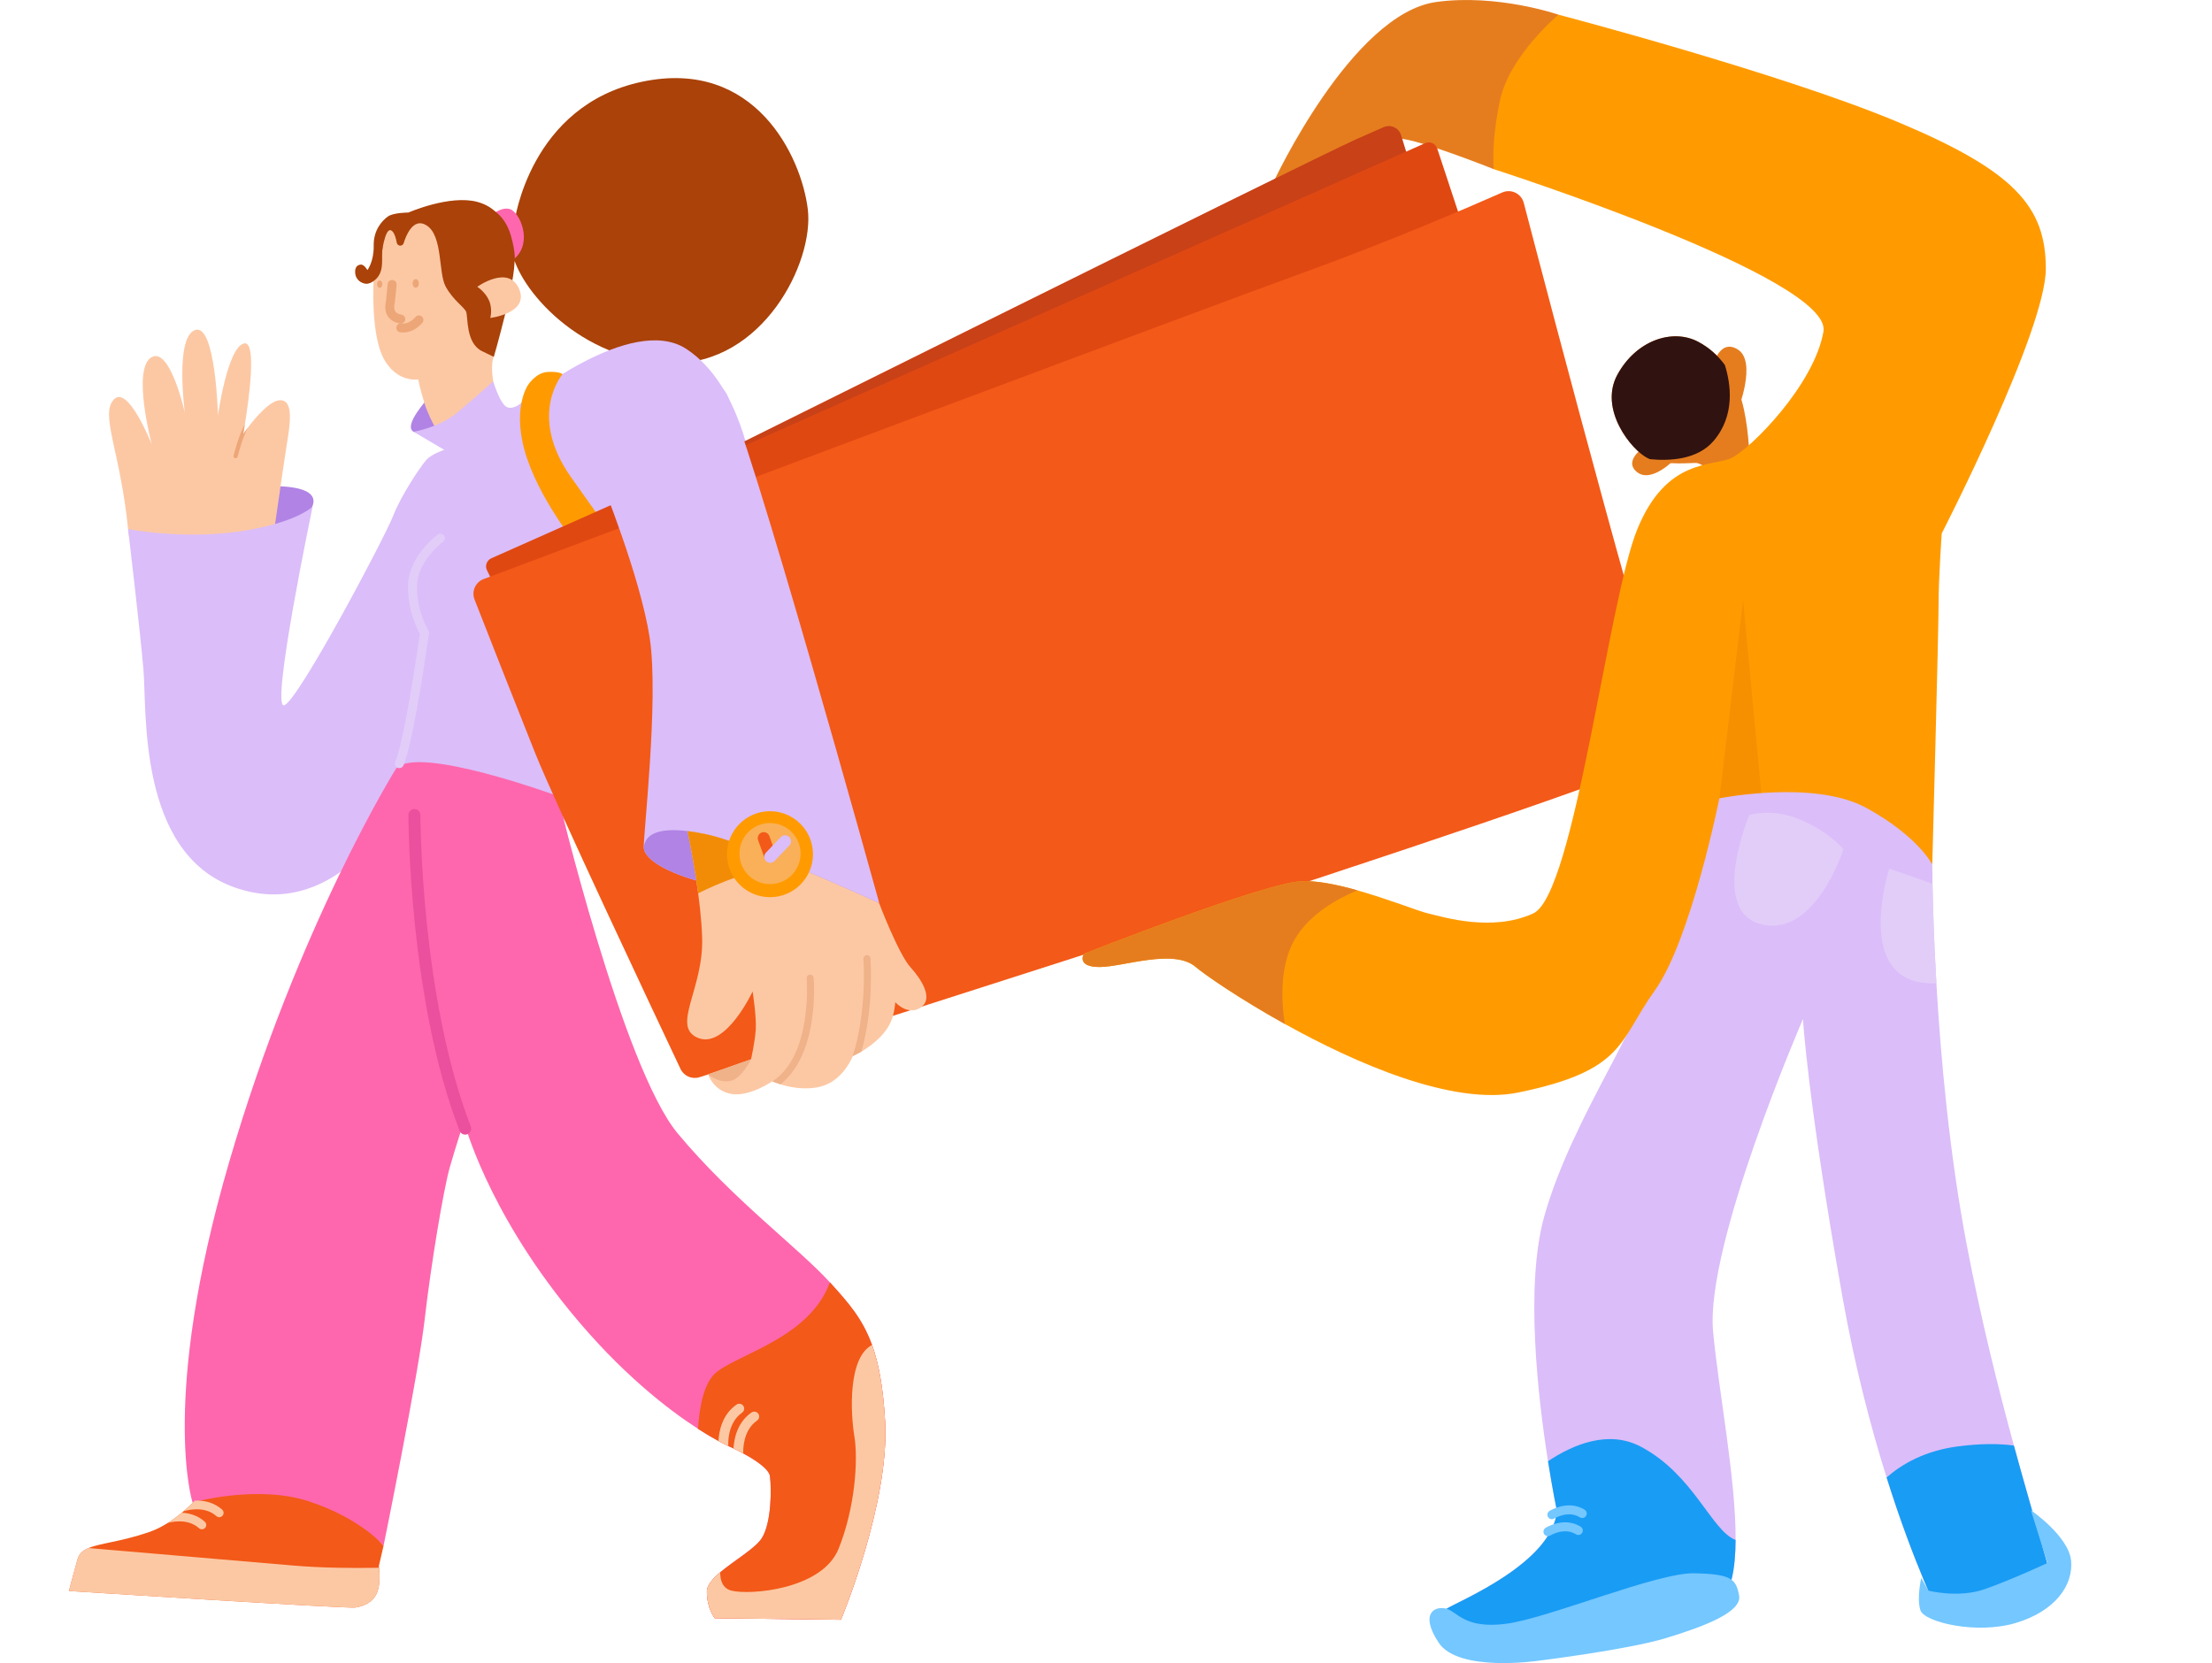 <svg width="738" height="555" viewBox="0 0 738 555" fill="none" xmlns="http://www.w3.org/2000/svg">
<path d="M126.456 523.19C126.615 524.61 126.928 528.576 125.867 531.338C124.55 534.758 121.261 536.075 118.5 536.467C115.739 536.865 23 530.945 23 530.945C23 530.945 24.313 525.815 25.892 520.288C26.411 518.48 27.635 517.406 29.536 516.612C33.437 514.976 40.198 514.528 49.569 511.346C51.784 510.594 53.919 509.524 55.942 508.249C55.947 508.244 55.951 508.244 55.956 508.244C57.601 507.212 59.175 506.048 60.656 504.824C60.866 504.647 61.072 504.474 61.278 504.296C62.614 503.156 63.87 501.965 65.034 500.778C70.729 494.994 74.303 489.243 74.303 489.243L107.189 492.663L127.975 515.817L126.391 522.657C126.391 522.657 126.419 522.853 126.456 523.19Z" fill="#F35918"/>
<path d="M124.639 93.299C124.639 93.299 123.63 95.009 121.658 94.481C119.686 93.953 118.631 92.902 118.5 91.061C118.369 89.22 119.158 88.431 120.34 88.3C121.522 88.169 122.578 90.141 122.578 90.141C122.578 90.141 124.784 87.286 124.681 81.983C124.578 76.685 127.573 73.564 129.418 72.247C131.259 70.929 136.258 70.929 136.258 70.929C136.258 70.929 150.068 64.879 159.277 67.379C168.485 69.878 171.115 79.087 171.643 86.319C172.171 93.551 164.766 119.06 164.766 119.06L152.699 120.522L124.634 93.294L124.639 93.299Z" fill="#AA4209"/>
<path d="M89.123 162.319C89.123 162.319 106.75 161.179 104.381 168.546C102.013 175.914 86.142 179.423 86.142 179.423L89.123 162.323V162.319Z" fill="#B083E5"/>
<path d="M95.612 148.811C94.561 155.39 90.874 181.169 90.874 181.169L59.829 191.695C59.829 191.695 43.286 188.85 42.73 176.568C40.128 150.437 33.26 138.285 37.997 133.286C42.664 128.358 50.406 147.732 50.621 148.274C50.49 147.765 44.113 123.508 50.359 119.345C56.578 115.201 61.516 137.052 61.67 137.744C61.572 136.977 58.362 112.468 65.094 110.137C71.934 107.768 72.724 138.552 72.724 138.552C72.724 138.552 75.882 115.925 81.404 114.608C85.847 113.552 82.979 133.754 81.68 141.71C81.381 143.546 81.166 144.733 81.147 144.854C81.213 144.761 81.797 143.901 82.713 142.686C85.203 139.397 90.099 133.553 93.5 133.553C98.237 133.553 96.658 142.233 95.607 148.811H95.612Z" fill="#FCC8A4"/>
<path d="M171.644 74.098C171.644 74.098 176.643 35.161 214.266 27.266C251.889 19.375 267.41 52.261 269.517 69.888C271.624 87.516 254.52 121.714 224.002 121.191C193.485 120.663 172.699 95.934 170.859 83.834C169.018 71.734 171.648 74.098 171.648 74.098H171.644Z" fill="#AA4209"/>
<path d="M142.794 132.94C142.794 132.94 134.375 142.06 137.973 144.078C141.57 146.097 149.811 142.938 149.811 142.938L142.794 132.94Z" fill="#B083E5"/>
<path d="M147.966 147.498C147.966 147.498 143.406 140.308 141.654 134.693C139.902 129.082 139.552 126.624 139.552 126.624C139.552 126.624 132.362 127.853 127.975 119.607C123.588 111.365 124.643 93.299 124.643 93.299C124.643 93.299 126.573 92.598 126.923 88.211C127.274 83.824 128.503 76.461 130.254 76.812C131.483 77.059 132.109 79.54 132.376 81.007C132.483 81.61 133.039 82.03 133.651 81.974C134.132 81.932 134.539 81.6 134.679 81.138C135.384 78.839 137.842 72.322 142.355 75.237C147.793 78.746 146.214 91.024 148.667 95.584C151.12 100.143 154.806 102.423 155.506 104.003C156.207 105.582 155.282 114.426 160.767 117.159C164.565 119.051 164.766 119.074 164.766 119.074C164.766 119.074 163.575 121.018 164.537 127.246C165.5 133.473 147.961 147.503 147.961 147.503L147.966 147.498Z" fill="#FCC8A4"/>
<path d="M424.855 60.815C424.855 60.815 450.99 4.513 479.227 0.654C499.653 -2.135 519.976 4.901 519.976 4.901L498.401 56.465C498.401 56.465 472.518 46.121 466.599 46.257C460.679 46.388 449.939 60.815 449.939 60.815H424.86H424.855Z" fill="#E57D1F"/>
<path d="M129.946 273.254C129.946 273.254 110.609 307.588 78.251 296.142C45.893 284.696 49.046 237.341 47.864 223.53C46.682 209.72 42.734 176.568 42.734 176.568C42.734 176.568 60.89 180.119 79.83 177.357C98.77 174.596 104.297 169.069 104.297 169.069C104.297 169.069 90.09 236.944 94.827 235.369C99.564 233.79 128.372 179.334 131.133 172.227C133.894 165.126 140.341 155.651 142.182 153.549C144.023 151.447 148.232 150.129 148.232 150.129L137.973 144.079C137.973 144.079 146.391 142.761 152.442 137.767C158.492 132.768 164.542 127.246 164.542 127.246C164.542 127.246 166.911 135.137 169.279 135.926C171.648 136.716 174.017 134.347 174.017 134.347C174.017 134.347 210.584 104.353 229.001 116.458C247.418 128.559 251.1 158.025 251.1 158.025L183.749 281.678L129.946 273.259V273.254Z" fill="#DBBDF9"/>
<path d="M280.566 540.547L238.471 540.024C238.471 540.024 235.841 536.865 235.841 531.077C235.841 529.049 237.71 526.895 240.279 524.718C245.045 520.691 252.202 516.608 254.253 513.188C257.412 507.927 257.412 496.878 256.888 492.669C256.36 488.459 243.204 482.671 243.204 482.671C243.204 482.671 239.308 480.965 232.888 476.826C222.96 470.421 206.996 458.189 190.06 437.418C162.173 403.214 154.81 374.276 154.81 374.276C154.81 374.276 152.175 382.172 150.073 389.535C147.966 396.903 143.757 422.159 141.654 440.576C139.547 458.993 127.975 515.818 127.975 515.818C127.975 515.818 120.607 506.871 103.241 501.087C85.88 495.299 64.244 501.4 64.244 501.4C64.244 501.4 53.256 467.412 76.41 387.96C99.56 308.509 132.184 256.417 132.184 256.417C139.547 248.526 186.145 265.676 186.145 265.676C186.145 265.676 207.72 356.177 226.133 378.28C244.55 400.378 266.358 416.375 276.88 427.952C283.051 434.741 287.775 440.081 290.942 448.85C293.18 455.04 294.642 462.936 295.296 474.256C296.876 501.615 280.566 540.552 280.566 540.552V540.547Z" fill="#FE67AD"/>
<path d="M138.262 271.987C138.262 271.987 138.234 332.84 155.203 376.644" stroke="#EA509D" stroke-width="4" stroke-linecap="round" stroke-linejoin="round"/>
<path d="M130.824 94.925C130.824 94.925 130.432 99.266 130.296 100.317C130.166 101.368 128.848 105.577 133.716 106.498" stroke="#EDA677" stroke-width="3" stroke-linecap="round" stroke-linejoin="round"/>
<path d="M133.717 109.394C133.717 109.394 136.744 110.184 139.767 106.764" stroke="#EDA677" stroke-width="3" stroke-linecap="round" stroke-linejoin="round"/>
<path d="M467.458 45.113L474.723 68.8L209.753 166.476C209.753 166.476 439.006 52.392 452.527 46.444L461.623 42.44C463.978 41.403 466.706 42.655 467.458 45.113Z" fill="#C94117"/>
<path d="M194.531 184.594C194.531 184.594 181.347 169.195 175.853 153.025C170.359 136.851 176.115 128.558 176.115 128.558C176.115 128.558 178.689 124.4 182.632 124.134C186.58 123.872 187.687 124.872 187.687 124.872C187.687 124.872 175.848 138.552 190.579 159.337L205.31 180.123L194.522 184.594H194.531Z" fill="#FF9B00"/>
<path d="M495.383 97.668L479.507 49.556C478.956 47.888 477.087 47.061 475.485 47.776L163.93 186.305C162.384 186.991 161.725 188.827 162.482 190.341L168.607 202.596C169.261 203.904 170.77 204.539 172.162 204.096L493.467 101.424C495.037 100.924 495.897 99.233 495.383 97.668Z" fill="#E04812"/>
<path d="M158.324 200.062C157.259 197.339 158.623 194.274 161.36 193.246C196.017 180.225 401.06 103.208 434.998 90.934C463.127 80.759 489.898 69.224 501.195 64.239C504.147 62.935 507.563 64.585 508.38 67.71C516.608 99.213 554.777 244.652 559.702 249.576C564.855 254.729 272.707 347.08 233.36 359.489C230.861 360.278 228.165 359.101 227.044 356.732C218.601 338.862 185.36 268.348 178.483 251.155C172.372 235.882 162.482 210.677 158.324 200.067V200.062Z" fill="#F35918"/>
<path d="M280.566 540.547L238.471 540.024C238.471 540.024 235.841 536.865 235.841 531.077C235.841 529.049 237.71 526.895 240.279 524.718C245.045 520.691 252.202 516.608 254.253 513.188C257.411 507.927 257.411 496.878 256.888 492.669C256.575 490.169 251.8 487.109 247.979 485.039C246.726 484.362 245.582 483.787 244.722 483.376C243.792 482.927 243.204 482.671 243.204 482.671C243.204 482.671 243.134 482.638 242.989 482.577C242.545 482.367 241.414 481.83 239.714 480.905C237.99 479.965 235.677 478.625 232.888 476.826C233.323 469.566 234.832 461.067 239.289 457.727C247.708 451.41 270.269 446.052 276.879 427.948C283.051 434.736 287.774 440.076 290.942 448.845C293.18 455.036 294.642 462.931 295.296 474.252C296.875 501.611 280.566 540.547 280.566 540.547Z" fill="#F35918"/>
<path d="M280.566 540.546L238.471 540.023C238.471 540.023 235.841 536.865 235.841 531.076C235.841 529.048 237.71 526.895 240.279 524.718C240.275 527.306 241.027 530.039 243.994 530.814C250.044 532.393 274.249 530.548 279.776 516.869C285.298 503.189 286.354 487.141 285.037 479.25C283.799 471.84 282.799 453.087 290.942 448.845C293.18 455.035 294.642 462.931 295.296 474.251C296.876 501.61 280.566 540.546 280.566 540.546Z" fill="#FCC8A4"/>
<path d="M293.325 301.272C293.325 301.272 293.227 301.267 293.044 301.253C289.176 300.982 246.521 297.931 233.342 294.166C219.527 290.223 215.186 285.878 214.794 283.117C214.397 280.355 219.924 233.393 216.765 212.873C213.607 192.35 200.586 160.389 200.586 160.389C200.586 160.389 234.921 120.135 242.022 130.787C249.123 141.444 293.325 301.272 293.325 301.272Z" fill="#DBBDF9"/>
<path d="M293.045 301.253C289.176 300.982 246.521 297.931 233.342 294.166C219.527 290.223 215.186 285.878 214.794 283.117C215.009 278.426 219.569 276.179 229.37 277.347C231.389 277.59 233.631 277.973 236.103 278.515C247.876 281.08 281.089 295.848 293.045 301.253Z" fill="#B083E5"/>
<path d="M297.927 339.022C296.334 344.857 290.825 348.908 287.382 350.94C285.7 351.93 284.509 352.44 284.509 352.44C284.509 352.44 284.458 352.58 284.35 352.827C284.345 352.832 284.345 352.837 284.345 352.842C283.598 354.533 280.318 361.102 273.46 362.699C268.4 363.881 263.345 362.793 260.364 361.858C258.888 361.396 257.921 360.971 257.72 360.877C257.692 360.863 257.678 360.859 257.678 360.859C257.678 360.859 250.044 366.124 243.994 365.068C237.943 364.017 236.262 358.541 236.262 358.541L250.572 353.496C250.572 353.496 251.889 347.707 252.151 343.498C252.413 339.288 251.1 330.869 251.1 330.869C251.1 330.869 242.153 350.071 232.944 346.39C223.736 342.708 234.785 330.08 234.262 312.98C234.168 309.897 233.912 306.594 233.552 303.244C233.37 301.534 233.159 299.81 232.93 298.105C231.86 290.055 230.389 282.295 229.37 277.347C231.389 277.59 233.631 277.973 236.103 278.515C241.821 279.763 252.609 283.893 263.555 288.424C275.286 293.288 287.2 298.609 293.278 301.361C293.465 301.931 293.675 302.567 293.9 303.244C294.862 306.192 296.044 309.92 296.614 312.191C297.665 316.4 300.295 330.341 297.927 339.022Z" fill="#FCC8A4"/>
<path d="M270.731 341.352C269.175 350.729 265.615 357.746 260.364 361.858C258.888 361.395 257.921 360.97 257.72 360.877C271.17 352.112 269.161 326.757 269.138 326.496C269.082 325.851 269.559 325.285 270.203 325.229C270.848 325.178 271.409 325.65 271.465 326.295C271.488 326.58 272.053 333.373 270.731 341.352Z" fill="#EFB289"/>
<path d="M287.382 350.94C285.7 351.93 284.509 352.439 284.509 352.439C284.509 352.439 284.457 352.58 284.35 352.827C289.363 337.802 288.097 320.184 288.078 319.993C288.031 319.352 288.513 318.792 289.153 318.74C289.802 318.694 290.358 319.17 290.41 319.815C290.466 320.563 291.601 336.218 287.382 350.94Z" fill="#EFB289"/>
<path d="M263.555 288.424C250.974 289.821 238.85 295.157 232.93 298.105C231.861 290.055 230.389 282.295 229.37 277.347C231.389 277.59 233.631 277.973 236.103 278.515C241.821 279.763 252.609 283.893 263.555 288.424Z" fill="#F28C06"/>
<path d="M256.893 299.413C264.817 299.413 271.24 292.989 271.24 285.065C271.24 277.141 264.817 270.718 256.893 270.718C248.969 270.718 242.545 277.141 242.545 285.065C242.545 292.989 248.969 299.413 256.893 299.413Z" fill="#FF9B00"/>
<path d="M684.667 530.025C683.616 533.707 647.306 539.495 647.306 539.495C647.306 539.495 638.677 522.452 629.435 493.061C624.24 476.55 618.849 456.147 614.686 432.68C603.109 367.436 601.53 340.077 601.53 340.077C601.53 340.077 568.91 415.319 571.54 444.257C573.32 463.828 579.188 493.504 579.058 513.921C578.997 523.699 577.563 531.352 573.643 534.758C561.542 545.284 495.242 551.596 487.875 547.386C480.512 543.177 478.405 539.495 482.614 536.865C486.824 534.235 517.869 521.606 519.448 504.241C519.448 504.241 518.06 497.676 516.472 487.636C513.08 466.164 508.787 428.798 515.239 405.849C524.709 372.173 549.965 339.021 552.596 319.553C555.226 300.085 569.961 257.467 569.961 257.467L635.733 261.677L644.675 288.508C644.675 288.508 644.675 290.811 644.75 294.95C644.872 301.748 645.194 313.494 646.044 328.121C647.46 352.556 650.356 385.017 656.252 415.842C660.99 440.613 666.788 463.618 671.908 482.408C679.299 509.515 685.289 527.848 684.667 530.025Z" fill="#DBBDF9"/>
<path d="M256.902 295.045C262.53 295.045 267.092 290.483 267.092 284.855C267.092 279.228 262.53 274.666 256.902 274.666C251.275 274.666 246.713 279.228 246.713 284.855C246.713 290.483 251.275 295.045 256.902 295.045Z" fill="#F9B058"/>
<path d="M82.713 142.687C81.297 145.102 79.807 150.293 79.279 152.4C79.199 152.718 78.914 152.933 78.597 152.933C78.541 152.933 78.485 152.923 78.428 152.909C78.055 152.816 77.826 152.437 77.919 152.059C78.129 151.227 79.797 144.696 81.68 141.71C81.381 143.547 81.166 144.733 81.148 144.855C81.213 144.761 81.797 143.902 82.713 142.687Z" fill="#EDA677"/>
<path d="M162.963 72.649C162.963 72.649 166.78 68.832 170.064 69.757C173.353 70.677 177.955 80.806 171.643 86.333C165.331 91.86 162.963 72.653 162.963 72.653V72.649Z" fill="#FE67AD"/>
<path d="M146.915 179.595C146.915 179.595 137.618 186.435 137.618 195.732C137.618 205.029 141.649 211.168 141.649 211.168C141.649 211.168 136.566 247.297 133.231 254.837" stroke="#E2CDF9" stroke-width="3" stroke-linecap="round" stroke-linejoin="round"/>
<path d="M583.641 151.53L571.013 156.969C571.013 156.969 567.331 154.684 566.102 154.511C564.925 154.343 556.02 155.46 550.498 153.24C550.255 153.147 550.021 153.044 549.792 152.932C544.354 150.302 533.305 136.622 539.617 125.045C545.933 113.468 558.034 109.609 566.453 113.996C570.251 115.972 573.194 118.701 575.47 121.798C578.245 125.554 580.029 129.853 581.183 133.992C583.29 141.532 583.641 151.53 583.641 151.53Z" fill="#E57D1F"/>
<path d="M647.833 178.011C647.833 178.011 646.778 192.747 646.778 201.689C646.778 210.631 644.675 288.508 644.675 288.508C644.675 288.508 639.938 279.038 622.577 269.568C605.211 260.098 573.643 266.41 573.643 266.41C573.643 266.41 564.168 313.765 552.068 330.602C539.967 347.44 542.364 357.228 506.581 364.591C484.791 369.076 452.358 354.911 428.662 341.717C413.441 333.247 401.831 325.183 398.953 322.711C391.586 316.395 374.748 322.711 366.857 322.711C358.966 322.711 361.624 318.287 361.624 318.287C361.624 318.287 420.949 294.876 433.97 294.086C439.132 293.773 446.07 295.208 452.877 297.128C463.249 300.057 473.331 304.103 476.428 304.822C481.563 306.004 497.742 311.134 511.552 304.822C525.363 298.506 536.416 200.638 546.279 176.568C556.146 152.493 571.536 155.913 577.852 152.755C584.164 149.601 605.211 128.554 608.369 110.665C611.528 92.771 498.396 56.465 498.396 56.465C498.396 56.465 497.345 48.047 500.503 33.316C503.661 18.58 519.971 4.901 519.971 4.901C519.971 4.901 594.162 24.369 633.098 40.684C672.034 56.993 682.532 68.916 682.56 89.618C682.588 110.319 647.833 178.011 647.833 178.011Z" fill="#FF9B00"/>
<path d="M549.437 148.55C549.437 148.55 541.196 153.46 546.106 157.497C551.017 161.529 558.912 153.11 558.912 153.11L549.442 148.55H549.437Z" fill="#E57D1F"/>
<path d="M571.185 123.115C571.185 123.115 573.288 112.594 579.782 116.626C586.276 120.658 579.782 136.972 579.782 136.972L571.185 123.115Z" fill="#E57D1F"/>
<path d="M583.641 272.025C583.641 272.025 569.961 304.299 587.85 308.509C605.739 312.718 615.037 283.43 615.037 283.43C615.037 283.43 610.649 277.818 600.829 273.609C591.009 269.4 583.641 272.03 583.641 272.03V272.025Z" fill="#E2CDF9"/>
<path d="M646.044 328.121C645.549 328.145 645.035 328.154 644.503 328.149C618.017 327.972 630.295 289.914 630.295 289.914C630.295 289.914 634.682 291.316 638.013 292.544C639.251 293.002 641.91 293.946 644.75 294.95C644.872 301.748 645.194 313.493 646.044 328.121Z" fill="#E2CDF9"/>
<path d="M579.058 513.921C578.997 523.699 577.563 531.352 573.643 534.758C561.542 545.284 495.242 551.596 487.875 547.386C480.512 543.177 478.405 539.495 482.614 536.865C486.824 534.235 517.869 521.606 519.448 504.241C519.448 504.241 518.06 497.676 516.472 487.636C524.774 482.095 536.617 477.045 547.466 482.801C565.149 492.182 570.952 510.805 579.058 513.921Z" fill="#199CF4"/>
<path d="M684.668 530.025C683.616 533.706 647.306 539.495 647.306 539.495C647.306 539.495 638.677 522.452 629.435 493.06C634.523 488.594 642.223 484.104 653.361 482.67C661.186 481.661 667.264 481.782 671.908 482.408C679.299 509.515 685.289 527.848 684.668 530.025Z" fill="#199CF4"/>
<path d="M571.713 147.143C566.429 153.324 557.352 153.899 550.498 153.24C550.255 153.147 550.021 153.044 549.792 152.932C544.354 150.302 533.305 136.622 539.617 125.045C545.933 113.468 558.034 109.609 566.453 113.996C570.251 115.972 573.194 118.701 575.47 121.798C577.427 128.016 579.048 138.566 571.713 147.143Z" fill="#301210"/>
<path d="M513.131 554.231C513.131 554.231 486.557 558.179 479.984 548.181C473.406 538.183 478.928 535.814 482.614 536.87C486.3 537.922 488.664 543.71 502.61 541.869C516.556 540.029 552.862 524.77 565.224 525.032C577.591 525.293 579.17 526.872 580.221 532.399C581.272 537.926 568.91 542.659 556.015 546.607C543.121 550.555 513.131 554.236 513.131 554.236V554.231Z" fill="#74C7FF"/>
<path d="M640.994 526.606C640.994 526.606 639.415 533.446 640.732 537.393C642.05 541.341 659.411 545.551 672.567 541.603C685.723 537.655 691.774 528.975 690.984 520.817C690.194 512.66 677.566 503.979 677.566 503.979L683.093 521.607C683.093 521.607 671.254 527.134 662.307 530.287C653.36 533.446 643.367 530.815 643.367 530.815L640.999 526.606H640.994Z" fill="#74C7FF"/>
<path d="M165.187 70.593C165.187 70.593 168.737 72.696 170.447 78.62C172.157 84.539 171.718 87.258 171.718 87.258L166.499 90.459L158.739 82.301L155.45 73.49V72.308L165.187 70.598V70.593Z" fill="#AA4209"/>
<path d="M125.867 531.338C124.55 534.758 121.261 536.076 118.5 536.468C115.739 536.865 23 530.946 23 530.946C23 530.946 24.313 525.816 25.892 520.289C26.411 518.481 27.635 517.407 29.536 516.612C47.145 518.121 80.162 520.948 97.747 522.443C107.329 523.261 117.537 523.363 126.456 523.19C126.615 524.611 126.928 528.577 125.867 531.338Z" fill="#FCC8A4"/>
<path d="M250.572 353.495C250.572 353.495 247.442 360.12 243.498 360.778C239.551 361.437 236.262 358.54 236.262 358.54L250.572 353.495Z" fill="#EFB289"/>
<path d="M293.278 301.36C293.278 301.36 299.796 318.422 303.743 322.763C307.691 327.103 310.583 332.364 308.215 335.26C305.846 338.152 301.113 338.152 297.165 332.63C293.217 327.103 293.278 301.365 293.278 301.365V301.36Z" fill="#FCC8A4"/>
<path d="M452.877 297.127C445.92 300.033 437.833 304.733 432.918 311.975C426.938 320.786 427.359 333.176 428.662 341.712C413.441 333.246 401.831 325.183 398.953 322.711C391.586 316.395 374.748 322.711 366.857 322.711C358.966 322.711 361.624 318.287 361.624 318.287C361.624 318.287 420.949 294.876 433.97 294.086C439.132 293.773 446.07 295.207 452.877 297.127Z" fill="#E57D1F"/>
<path d="M254.809 279.706L256.991 285.733" stroke="#F35918" stroke-width="4" stroke-linecap="round" stroke-linejoin="round"/>
<path d="M261.915 280.757L256.977 285.939" stroke="#DBBDF9" stroke-width="4" stroke-linecap="round" stroke-linejoin="round"/>
<path d="M247.586 471.434C242.41 475.032 242.984 482.451 242.989 482.525C242.989 482.544 242.994 482.558 242.989 482.577C242.545 482.367 241.415 481.829 239.714 480.904C239.845 477.924 240.775 472.186 245.718 468.748C246.46 468.234 247.479 468.416 247.997 469.159C248.511 469.897 248.329 470.916 247.586 471.434Z" fill="#FCC8A4"/>
<path d="M252.585 474.065C247.768 477.414 247.932 484.072 247.979 485.039C246.727 484.362 245.582 483.787 244.722 483.376C244.876 480.353 245.862 474.756 250.716 471.378C251.459 470.864 252.478 471.047 252.996 471.789C253.51 472.528 253.328 473.546 252.585 474.065Z" fill="#FCC8A4"/>
<path d="M68.439 509.876C68.154 510.193 67.757 510.352 67.36 510.352C67.015 510.352 66.669 510.231 66.393 509.983C62.464 506.451 56.633 508.044 55.956 508.245C57.601 507.213 59.175 506.049 60.656 504.825C63.095 504.947 65.926 505.666 68.327 507.829C68.925 508.362 68.972 509.278 68.439 509.876Z" fill="#FCC8A4"/>
<path d="M74.228 505.838C73.939 506.156 73.546 506.32 73.149 506.32C72.803 506.32 72.458 506.198 72.182 505.946C68.024 502.213 61.74 504.208 61.68 504.231C61.549 504.273 61.409 504.297 61.278 504.297C62.614 503.157 63.871 501.965 65.034 500.779C67.73 500.681 71.234 501.199 74.116 503.792C74.714 504.329 74.761 505.245 74.228 505.838Z" fill="#FCC8A4"/>
<path d="M173.181 96.369C169.63 88.212 159.235 95.711 159.235 95.711C159.235 95.711 161.809 97.294 163.122 100.191C164.439 103.083 163.575 106.106 163.575 106.106C163.575 106.106 176.731 104.527 173.176 96.369H173.181Z" fill="#FCC8A4"/>
<path d="M138.701 96.028C139.282 96.028 139.753 95.379 139.753 94.579C139.753 93.779 139.282 93.131 138.701 93.131C138.121 93.131 137.65 93.779 137.65 94.579C137.65 95.379 138.121 96.028 138.701 96.028Z" fill="#EDA677"/>
<path d="M126.685 96.06C127.175 96.06 127.573 95.514 127.573 94.841C127.573 94.168 127.175 93.622 126.685 93.622C126.195 93.622 125.797 94.168 125.797 94.841C125.797 95.514 126.195 96.06 126.685 96.06Z" fill="#EDA677"/>
<path opacity="0.34" d="M573.643 266.41L581.562 200.162L587.612 264.355L587.677 264.649C587.677 264.649 583.183 264.966 579.632 265.429C576.082 265.891 573.643 266.41 573.643 266.41Z" fill="#E87C05"/>
<path d="M119.364 93.219C119.364 93.219 121.686 96.331 125.106 93.439C128.526 90.547 127.077 86.029 127.647 82.562C128.217 79.096 125.937 89.444 125.937 89.444L122.91 92.733L119.359 93.215L119.364 93.219Z" fill="#AA4209"/>
<path d="M517.766 505.493C517.766 505.493 523.129 502.115 527.895 505.096" stroke="#74C7FF" stroke-width="3" stroke-linecap="round" stroke-linejoin="round"/>
<path d="M516.449 511.151C516.449 511.151 521.812 507.773 526.577 510.754" stroke="#74C7FF" stroke-width="3" stroke-linecap="round" stroke-linejoin="round"/>
</svg>
